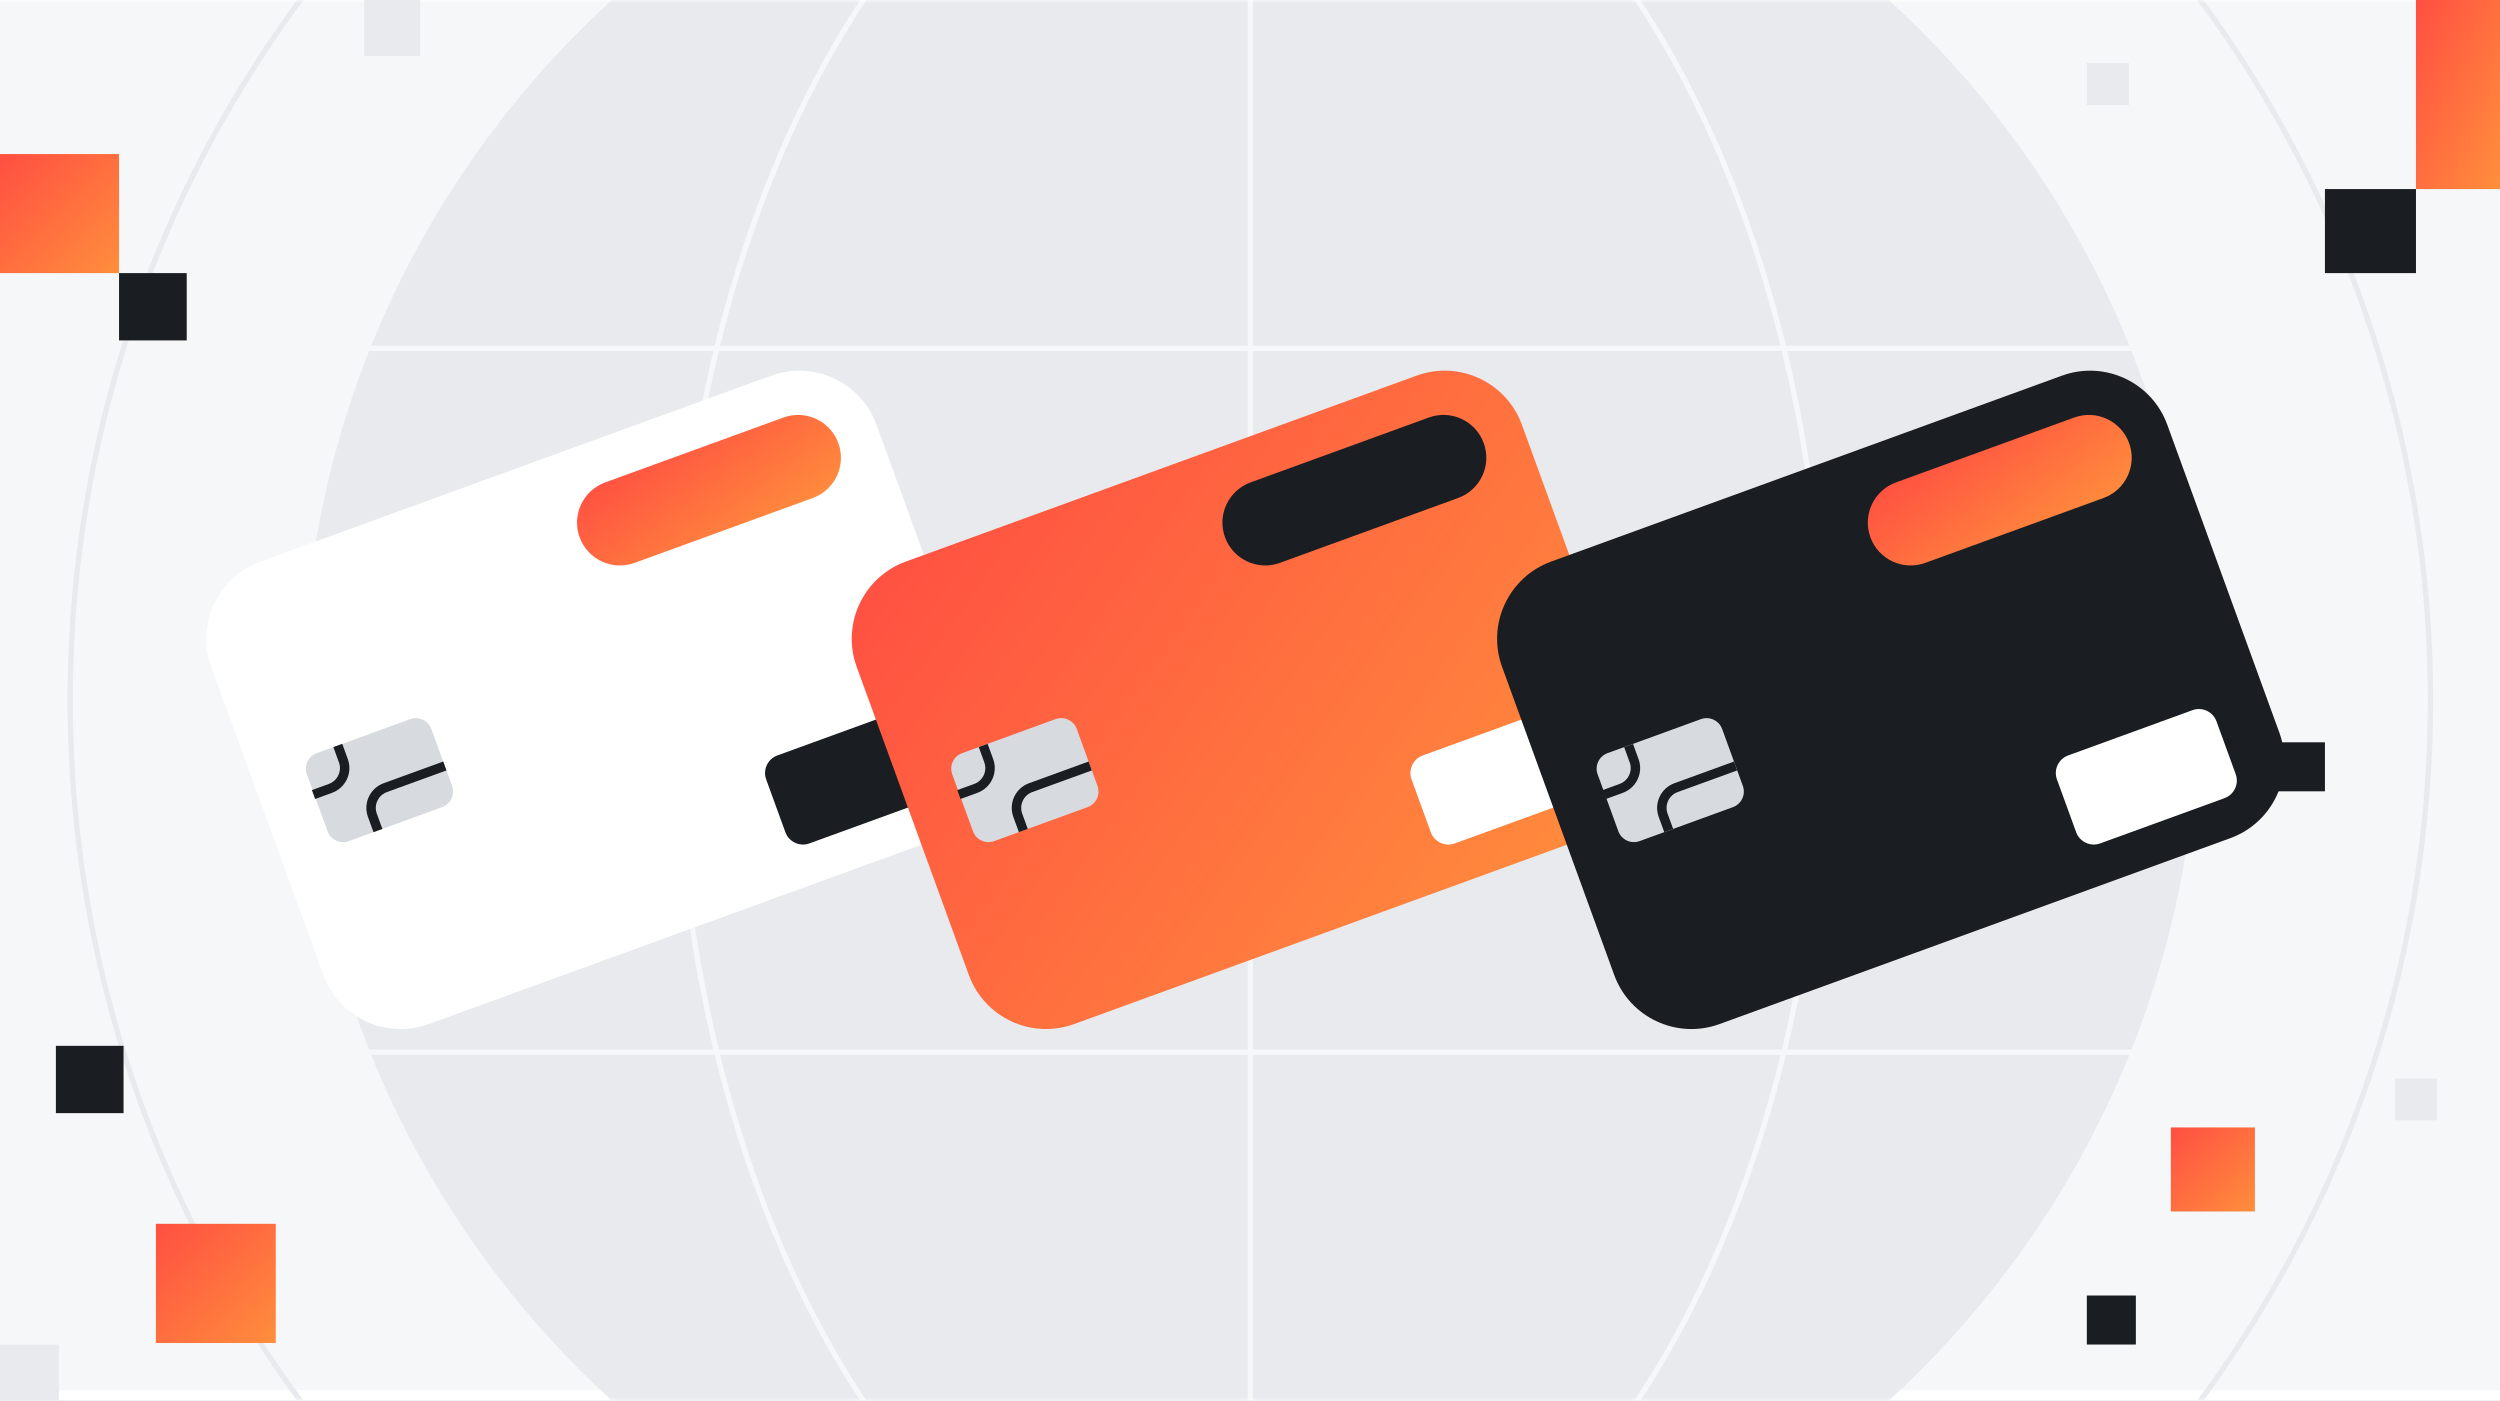<svg width="357" height="200" viewBox="0 0 357 200" fill="none" xmlns="http://www.w3.org/2000/svg">
<rect x="0" y="0" width="357" height="200" fill="#333333" stroke="none"/>
<g clip-path="url(#clip0_1084_14934)">
<rect width="357" height="200" fill="#F6F7F8"/>
<g clip-path="url(#clip1_1084_14934)">
<rect width="357" height="200" fill="#F6F7F8"/>
<g clip-path="url(#clip2_1084_14934)">
<rect width="509.091" height="200" transform="translate(-76)" fill="white"/>
<mask id="mask0_1084_14934" style="mask-type:luminance" maskUnits="userSpaceOnUse" x="-76" y="0" width="510" height="201">
<path d="M433.091 0H-76V200H433.091V0Z" fill="white"/>
</mask>
<g mask="url(#mask0_1084_14934)">
<path d="M433.091 0H-76V198.504H433.091V0Z" fill="#F6F7F8"/>
<path d="M178.546 235.326C253.284 235.326 313.871 174.739 313.871 100C313.871 25.262 253.284 -35.326 178.546 -35.326C103.807 -35.326 43.22 25.262 43.22 100C43.22 174.739 103.807 235.326 178.546 235.326Z" fill="#E8EAED"/>
<path d="M178.546 268.523C271.618 268.523 347.069 193.073 347.069 100C347.069 6.928 271.618 -68.523 178.546 -68.523C85.473 -68.523 10.023 6.928 10.023 100C10.023 193.073 85.473 268.523 178.546 268.523Z" stroke="#E8EAED" stroke-width="0.758" stroke-miterlimit="10"/>
<path d="M178.546 235.326C223.852 235.326 260.58 174.739 260.58 100C260.58 25.262 223.852 -35.326 178.546 -35.326C133.24 -35.326 96.512 25.262 96.512 100C96.512 174.739 133.24 235.326 178.546 235.326Z" stroke="#F6F7F8" stroke-width="0.758" stroke-miterlimit="10"/>
<path d="M313.871 100H43.22" stroke="#F6F7F8" stroke-width="0.758" stroke-miterlimit="10"/>
<path d="M313.871 49.746H43.22" stroke="#F6F7F8" stroke-width="0.758" stroke-miterlimit="10"/>
<path d="M313.871 150.254H43.22" stroke="#F6F7F8" stroke-width="0.758" stroke-miterlimit="10"/>
<path d="M178.546 -35.326V235.326" stroke="#F6F7F8" stroke-width="0.758" stroke-miterlimit="10"/>
</g>
</g>
</g>
<g clip-path="url(#clip3_1084_14934)">
<path d="M17.643 149.344H7.979V158.956H17.643V149.344Z" fill="#1A1D21"/>
<path d="M26.664 39H17V48.612H26.664V39Z" fill="#1A1D21"/>
<path d="M39.378 174.761H22.265V191.782H39.378V174.761Z" fill="url(#paint0_linear_1084_14934)"/>
<path d="M17 22H0V39H17V22Z" fill="url(#paint1_linear_1084_14934)"/>
<path d="M8.403 192H0V200.358H8.403V192Z" fill="#E8EAED"/>
<path d="M60 0H52V8H60V0Z" fill="#E8EAED"/>
<path d="M345 27H332V39H345V27Z" fill="#1A1D21"/>
<path d="M357 0H345V27H357V0Z" fill="url(#paint2_linear_1084_14934)"/>
<path d="M332 106H325V113H332V106Z" fill="#1A1D21"/>
<path d="M305 185H298V192H305V185Z" fill="#1A1D21"/>
<path d="M322 161H310V173H322V161Z" fill="url(#paint3_linear_1084_14934)"/>
<path d="M348 154H342V160H348V154Z" fill="#E8EAED"/>
<path d="M304 9H298V15H304V9Z" fill="#E8EAED"/>
</g>
<path d="M110.129 53.644L37.188 80.192C31.099 82.409 27.959 89.142 30.175 95.231L46.188 139.225C48.404 145.314 55.137 148.454 61.227 146.238L134.167 119.689C140.257 117.473 143.396 110.74 141.18 104.651L125.168 60.657C122.951 54.567 116.218 51.428 110.129 53.644Z" fill="white"/>
<path d="M111.88 59.622L86.423 68.888C83.251 70.042 81.615 73.55 82.769 76.723L82.771 76.726C83.925 79.899 87.433 81.535 90.606 80.38L116.063 71.115C119.235 69.96 120.871 66.452 119.716 63.279L119.715 63.276C118.56 60.103 115.052 58.468 111.88 59.622Z" fill="url(#paint4_linear_1084_14934)"/>
<path d="M128.762 101.414L111.012 107.875C109.622 108.38 108.905 109.917 109.411 111.307L112.152 118.839C112.658 120.229 114.195 120.945 115.585 120.439L133.336 113.979C134.725 113.473 135.442 111.936 134.936 110.546L132.195 103.014C131.689 101.624 130.152 100.908 128.762 101.414Z" fill="#1A1D21"/>
<path d="M58.57 102.694L45.236 107.548C44.008 107.995 43.374 109.352 43.822 110.58L46.776 118.698C47.223 119.926 48.581 120.559 49.809 120.112L63.143 115.259C64.371 114.812 65.005 113.454 64.558 112.226L61.603 104.109C61.156 102.88 59.798 102.247 58.57 102.694Z" fill="#D7DBE0"/>
<path d="M63.523 109.38L55.018 112.475C53.42 113.058 52.594 114.826 53.177 116.424L53.971 118.602" stroke="#1A1D21" stroke-width="1.35" stroke-miterlimit="10"/>
<path d="M44.77 113.46L47.191 112.58C48.789 111.996 49.615 110.228 49.032 108.63L48.238 106.452" stroke="#1A1D21" stroke-width="1.35" stroke-miterlimit="10"/>
<path d="M202.29 53.642L129.349 80.19C123.26 82.406 120.12 89.139 122.336 95.229L138.349 139.223C140.565 145.312 147.298 148.452 153.388 146.236L226.329 119.687C232.418 117.471 235.558 110.738 233.341 104.649L217.329 60.654C215.112 54.565 208.379 51.425 202.29 53.642Z" fill="url(#paint5_linear_1084_14934)"/>
<path d="M204.041 59.62L178.584 68.886C175.412 70.04 173.776 73.548 174.931 76.721L174.932 76.724C176.087 79.897 179.595 81.533 182.767 80.378L208.224 71.112C211.396 69.958 213.032 66.45 211.877 63.277L211.876 63.274C210.721 60.101 207.213 58.465 204.041 59.62Z" fill="#1A1D21"/>
<path d="M220.923 101.415L203.173 107.876C201.783 108.382 201.066 109.919 201.572 111.308L204.314 118.84C204.819 120.23 206.356 120.947 207.746 120.441L225.497 113.98C226.886 113.474 227.603 111.938 227.097 110.548L224.356 103.016C223.85 101.626 222.313 100.909 220.923 101.415Z" fill="white"/>
<path d="M150.731 102.692L137.397 107.546C136.169 107.993 135.536 109.35 135.983 110.578L138.937 118.696C139.384 119.924 140.742 120.557 141.97 120.11L155.305 115.257C156.533 114.81 157.166 113.452 156.719 112.224L153.764 104.106C153.317 102.878 151.959 102.245 150.731 102.692Z" fill="#D7DBE0"/>
<path d="M155.683 109.38L147.178 112.475C145.58 113.058 144.754 114.826 145.338 116.424L146.131 118.602" stroke="#1A1D21" stroke-width="1.35" stroke-miterlimit="10"/>
<path d="M136.931 113.46L139.351 112.58C140.949 111.996 141.775 110.228 141.192 108.63L140.398 106.452" stroke="#1A1D21" stroke-width="1.35" stroke-miterlimit="10"/>
<path d="M294.451 53.643L221.51 80.191C215.42 82.408 212.281 89.141 214.497 95.23L230.509 139.224C232.726 145.314 239.459 148.453 245.548 146.237L318.489 119.689C324.579 117.472 327.718 110.739 325.502 104.65L309.489 60.656C307.273 54.566 300.54 51.427 294.451 53.643Z" fill="#1A1D21"/>
<path d="M296.202 59.622L270.745 68.887C267.572 70.042 265.937 73.55 267.091 76.722L267.093 76.726C268.247 79.898 271.755 81.534 274.928 80.379L300.384 71.114C303.557 69.959 305.193 66.451 304.038 63.279L304.037 63.275C302.882 60.103 299.374 58.467 296.202 59.622Z" fill="url(#paint6_linear_1084_14934)"/>
<path d="M313.084 101.413L295.333 107.874C293.944 108.38 293.227 109.916 293.733 111.306L296.474 118.838C296.98 120.228 298.517 120.945 299.907 120.439L317.657 113.978C319.047 113.472 319.764 111.935 319.258 110.546L316.516 103.014C316.011 101.624 314.474 100.907 313.084 101.413Z" fill="white"/>
<path d="M242.892 102.694L229.557 107.547C228.329 107.994 227.696 109.352 228.143 110.58L231.098 118.698C231.545 119.926 232.903 120.559 234.131 120.112L247.465 115.258C248.693 114.811 249.326 113.454 248.879 112.226L245.925 104.108C245.478 102.88 244.12 102.247 242.892 102.694Z" fill="#D7DBE0"/>
<path d="M247.843 109.38L239.338 112.475C237.74 113.058 236.914 114.826 237.497 116.424L238.291 118.602" stroke="#1A1D21" stroke-width="1.35" stroke-miterlimit="10"/>
<path d="M229.091 113.46L231.511 112.58C233.109 111.996 233.936 110.228 233.352 108.63L232.559 106.452" stroke="#1A1D21" stroke-width="1.35" stroke-miterlimit="10"/>
</g>
<defs>
<linearGradient id="paint0_linear_1084_14934" x1="22.265" y1="174.761" x2="39.286" y2="191.874" gradientUnits="userSpaceOnUse">
<stop stop-color="#FF4F42"/>
<stop offset="1" stop-color="#FF8E3C"/>
</linearGradient>
<linearGradient id="paint1_linear_1084_14934" x1="0" y1="22" x2="17" y2="39" gradientUnits="userSpaceOnUse">
<stop stop-color="#FF4F42"/>
<stop offset="1" stop-color="#FF8E3C"/>
</linearGradient>
<linearGradient id="paint2_linear_1084_14934" x1="345" y1="0" x2="365.041" y2="8.907" gradientUnits="userSpaceOnUse">
<stop stop-color="#FF4F42"/>
<stop offset="1" stop-color="#FF8E3C"/>
</linearGradient>
<linearGradient id="paint3_linear_1084_14934" x1="310" y1="161" x2="322" y2="173" gradientUnits="userSpaceOnUse">
<stop stop-color="#FF4F42"/>
<stop offset="1" stop-color="#FF8E3C"/>
</linearGradient>
<linearGradient id="paint4_linear_1084_14934" x1="80.679" y1="70.978" x2="94.825" y2="89.563" gradientUnits="userSpaceOnUse">
<stop stop-color="#FF4F42"/>
<stop offset="1" stop-color="#FF8E3C"/>
</linearGradient>
<linearGradient id="paint5_linear_1084_14934" x1="118.323" y1="84.203" x2="212.645" y2="150.715" gradientUnits="userSpaceOnUse">
<stop stop-color="#FF4F42"/>
<stop offset="1" stop-color="#FF8E3C"/>
</linearGradient>
<linearGradient id="paint6_linear_1084_14934" x1="265" y1="70.978" x2="279.147" y2="89.562" gradientUnits="userSpaceOnUse">
<stop stop-color="#FF4F42"/>
<stop offset="1" stop-color="#FF8E3C"/>
</linearGradient>
<clipPath id="clip0_1084_14934">
<rect width="357" height="200" fill="white"/>
</clipPath>
<clipPath id="clip1_1084_14934">
<rect width="357" height="200" fill="white"/>
</clipPath>
<clipPath id="clip2_1084_14934">
<rect width="509.091" height="200" fill="white" transform="translate(-76)"/>
</clipPath>
<clipPath id="clip3_1084_14934">
<rect width="357" height="200" fill="white"/>
</clipPath>
</defs>
</svg>
